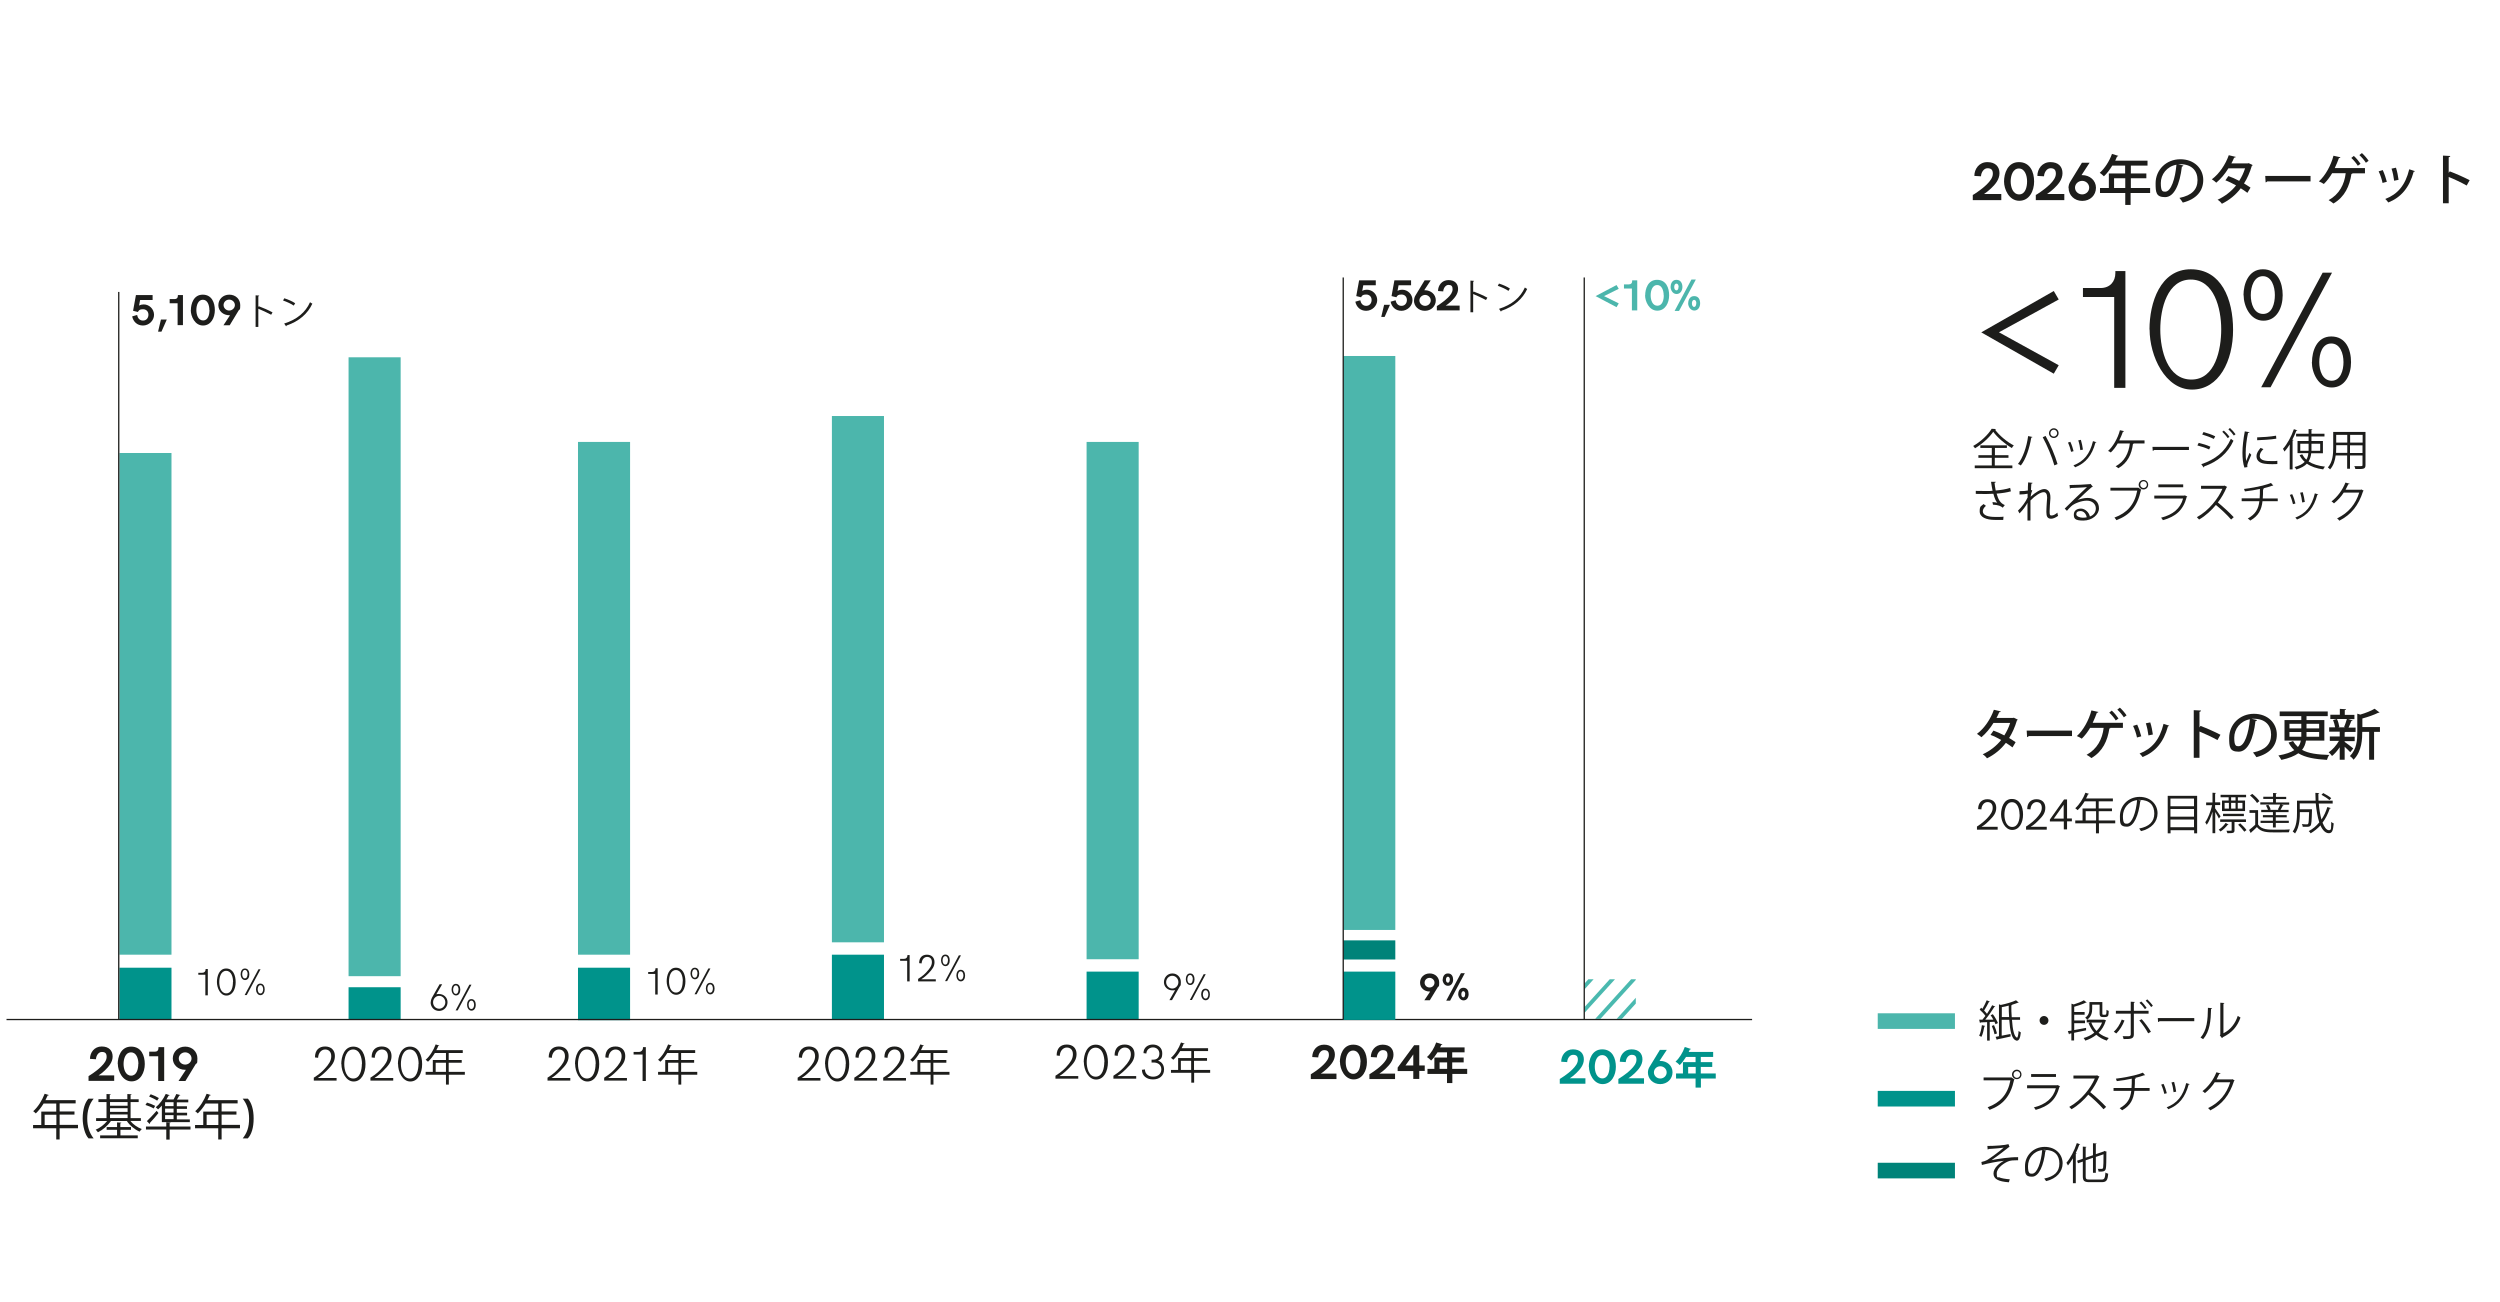 <?xml version="1.0" encoding="UTF-8"?>
<svg id="Livello_1" xmlns="http://www.w3.org/2000/svg" xmlns:xlink="http://www.w3.org/1999/xlink" version="1.1" viewBox="0 0 1920 1000">
  <!-- Generator: Adobe Illustrator 29.5.1, SVG Export Plug-In . SVG Version: 2.1.0 Build 141)  -->
  <defs>
    <style>
      .st0, .st1, .st2, .st3, .st4, .st5, .st6, .st7, .st8 {
        fill: none;
      }

      .st1 {
        stroke: #1d1d1b;
      }

      .st2, .st3 {
        stroke: #00938b;
      }

      .st2, .st3, .st5, .st6, .st7, .st8 {
        stroke-miterlimit: 10;
      }

      .st2, .st4, .st6 {
        stroke-width: 12px;
      }

      .st3, .st5, .st7 {
        stroke-width: 40px;
      }

      .st9 {
        fill: #00938b;
      }

      .st10 {
        fill: #1d1d1b;
      }

      .st4, .st5 {
        stroke: #4cb6ac;
      }

      .st11 {
        fill: #4cb6ac;
      }

      .st6, .st7 {
        stroke: #008379;
      }

      .st8 {
        stroke: #4ab9af;
        stroke-width: 3px;
      }

      .st12 {
        clip-path: url(#clippath);
      }
    </style>
    <clipPath id="clippath">
      <rect class="st0" x="1216.8" y="752.1" width="39.5" height="30.4"/>
    </clipPath>
  </defs>
  <g class="st12">
    <path class="st8" d="M378.1,1755.1L1403.3,624.5M378.1,1737L1403.3,606.4M378.1,1718.9L1403.3,588.2M378.1,1700.7L1403.3,570.1M378.1,1682.6L1403.3,552M378.1,1664.5L1403.3,533.9M378.1,1646.4L1403.3,515.7M378.1,1628.2L1403.3,497.6M378.1,1610.1L1403.3,479.5M378.1,1592L1403.3,461.4M378.1,1573.8L1403.3,443.2M378.1,1555.7L1403.3,425.1M378.1,1537.6L1403.3,407M378.1,1519.5L1403.3,388.9M378.1,1501.3L1403.3,370.7M378.1,1483.2L1403.3,352.6M378.1,1465.1L1403.3,334.5M378.1,1447L1403.3,316.4M378.1,1428.8L1403.3,298.2M378.1,1410.7L1403.3,280.1M378.1,1392.6L1403.3,262M378.1,1374.5L1403.3,243.9M378.1,1356.3L1403.3,225.7M378.1,1338.2L1403.3,207.6M378.1,1320.1L1403.3,189.5M378.1,1302L1403.3,171.4M378.1,1283.8L1403.3,153.2M378.1,1265.7L1403.3,135.1M378.1,1247.6L1403.3,117"/>
  </g>
  <g>
    <path class="st10" d="M420.3,827.8c5.1-3.2,7-5.3,8.5-6.9,3.1-3.3,5.1-6.2,5.1-9.7s-2-5.2-4.7-5.2-5.2,2.4-5.4,6.4l-2.4-.3c0-5.6,3.1-8.4,7.8-8.4s7.5,2.9,7.5,7.3-2.1,7.1-6.2,11.2c-3.7,3.7-5.4,4.7-6.9,5.7h14.4v2h-17.5v-2.3Z"/>
    <path class="st10" d="M441.6,817.2c0-5.9,2.4-13.4,9.2-13.4s9.4,6.6,9.4,13.5-3.1,13.3-9.1,13.3-9.4-7.5-9.4-13.4ZM457.5,817.1c0-4.7-1.6-11.1-6.8-11.1s-6.8,6.4-6.8,11.1,1.6,11.2,6.9,11.2,6.6-6.7,6.6-11.2Z"/>
    <path class="st10" d="M463.8,827.8c5.1-3.2,7-5.3,8.5-6.9,3.1-3.3,5.1-6.2,5.1-9.7s-2-5.2-4.7-5.2-5.2,2.4-5.4,6.4l-2.4-.3c0-5.6,3.1-8.4,7.8-8.4s7.5,2.9,7.5,7.3-2.1,7.1-6.2,11.2c-3.7,3.7-5.4,4.7-6.9,5.7h14.4v2h-17.5v-2.3Z"/>
    <path class="st10" d="M493.6,809.9h-7v-2h3.9c2.1,0,3.3-1.5,3.3-3.3v-.4h2.2v26h-2.5v-20.2Z"/>
    <path class="st10" d="M535.5,823.2v2.2h-12.3v7.6h-2.2v-7.6h-15.6v-2.2h5.5v-9.1h10.1v-5.4h-8.5c-1.6,2.6-3.4,5-5.3,6.7-.4-.4-1.3-1.1-1.8-1.5,3.1-2.6,6-7.2,7.7-11.8l2.8.9c-.1.3-.4.4-.8.3-.4,1.1-.9,2.1-1.5,3.2h20.3v2.2h-10.8v5.4h10v2.1h-10v7h12.3ZM513.1,823.2h7.9v-7h-7.9v7Z"/>
  </g>
  <g>
    <path class="st10" d="M240.8,827.8c5.1-3.2,7-5.3,8.5-6.9,3.1-3.3,5.1-6.2,5.1-9.7s-2-5.2-4.7-5.2-5.2,2.4-5.4,6.4l-2.4-.3c0-5.6,3.1-8.4,7.8-8.4s7.5,2.9,7.5,7.3-2.1,7.1-6.2,11.2c-3.7,3.7-5.4,4.7-6.9,5.7h14.4v2h-17.5v-2.3Z"/>
    <path class="st10" d="M262.1,817.2c0-5.9,2.4-13.4,9.2-13.4s9.4,6.6,9.4,13.5-3.1,13.3-9.1,13.3-9.4-7.5-9.4-13.4ZM278,817.1c0-4.7-1.6-11.1-6.8-11.1s-6.8,6.4-6.8,11.1,1.6,11.2,6.9,11.2,6.6-6.7,6.6-11.2Z"/>
    <path class="st10" d="M284.3,827.8c5.1-3.2,7-5.3,8.5-6.9,3.1-3.3,5.1-6.2,5.1-9.7s-2-5.2-4.7-5.2-5.2,2.4-5.4,6.4l-2.4-.3c0-5.6,3.1-8.4,7.8-8.4s7.5,2.9,7.5,7.3-2.1,7.1-6.2,11.2c-3.7,3.7-5.4,4.7-6.9,5.7h14.4v2h-17.5v-2.3Z"/>
    <path class="st10" d="M305.6,817.2c0-5.9,2.4-13.4,9.2-13.4s9.4,6.6,9.4,13.5-3.1,13.3-9.1,13.3-9.4-7.5-9.4-13.4ZM321.5,817.1c0-4.7-1.6-11.1-6.8-11.1s-6.8,6.4-6.8,11.1,1.6,11.2,6.9,11.2,6.6-6.7,6.6-11.2Z"/>
    <path class="st10" d="M357,823.2v2.2h-12.3v7.6h-2.2v-7.6h-15.6v-2.2h5.5v-9.1h10.1v-5.4h-8.5c-1.6,2.6-3.4,5-5.3,6.7-.4-.4-1.3-1.1-1.8-1.5,3.1-2.6,6-7.2,7.7-11.8l2.8.9c-.1.3-.4.4-.8.3-.4,1.1-.9,2.1-1.5,3.2h20.3v2.2h-10.8v5.4h10v2.1h-10v7h12.3ZM334.6,823.2h7.9v-7h-7.9v7Z"/>
  </g>
  <g>
    <path class="st10" d="M68.1,826.4c.1-.1,5.6-3.3,9.6-7.3,2.3-2.3,4.2-4.7,4.2-7.4s-1.1-3.8-3.7-3.8-4.4,2.9-4.5,5.6l-4.6-.3c0-4.8,3.3-9.5,9-9.5s8.4,3.3,8.4,7.7-3,7.8-6,10.7c-1.8,1.7-3.5,3-4.8,3.8h12v4.2h-19.7v-3.7Z"/>
    <path class="st10" d="M90.4,817.2c0-5.5,2.4-13.4,10.3-13.4s10.5,7,10.5,13.4-3.3,13.3-10.2,13.3-10.5-7.9-10.5-13.4ZM106.3,817.1c0-4.2-1.6-8.9-5.7-8.9s-5.7,4.7-5.7,8.9,1.6,9,5.8,9,5.5-4.9,5.5-9Z"/>
    <path class="st10" d="M121.5,811.2h-6.9v-3.5h4.3c1.8,0,2.8-1,2.8-2.8v-.7h4.4v26h-4.6v-18.9Z"/>
    <path class="st10" d="M142.7,821.6h-.6c-5.2,0-9.4-3.7-9.4-8.7s4-9.1,9.5-9.1,9.4,4,9.4,9-.5,3.3-1.4,4.6l-7.8,12.8h-5.3l5.6-8.5ZM147.1,812.9c0-2.6-2.2-4.7-4.9-4.7s-4.9,2.1-4.9,4.7,2.2,4.7,4.9,4.7,4.9-2.1,4.9-4.7Z"/>
  </g>
  <g>
    <path class="st10" d="M59.9,864v2.5h-14.1v8.6h-2.6v-8.6h-17.8v-2.5h6.3v-10.3h11.5v-6.2h-9.7c-1.8,3-3.9,5.6-6,7.6-.5-.5-1.4-1.3-2-1.7,3.5-3,6.8-8.2,8.8-13.4l3.2,1c-.2.3-.5.4-.9.3-.5,1.2-1.1,2.4-1.7,3.6h23.2v2.5h-12.3v6.2h11.4v2.4h-11.4v7.9h14.1ZM34.3,864h9v-7.9h-9v7.9Z"/>
    <path class="st10" d="M63.5,859c0-7.1,1.8-12.3,4.4-15.2h4c-3.4,4.2-4.9,9.2-4.9,15.3s1.6,10.9,4.9,15.2h-3.9c-2.8-2.9-4.5-9.7-4.5-15.3Z"/>
    <path class="st10" d="M108.5,860.9h-8.4c2.2,2.7,5.5,5,8.8,6.2-.5.5-1.3,1.4-1.7,2-3.7-1.6-7.5-4.7-9.8-8.2h-12.2c-2.4,3.6-6.3,6.9-10,8.7-.4-.6-1.1-1.5-1.7-2,3.2-1.3,6.6-3.9,8.8-6.7h-8.5v-2.2h8v-12.3h-6.2v-2.2h6.2v-4l3.3.2c0,.3-.3.5-.8.5v3.3h13.5v-4l3.3.2c0,.3-.3.5-.8.5v3.3h6.2v2.2h-6.2v12.3h7.9v2.2ZM92.5,867.7v4.3h13.3v2.2h-28.9v-2.2h13v-4.3h-8v-2.1h8v-3.6l3.3.2c0,.3-.3.5-.8.5v2.9h8.2v2.1h-8.2ZM98,846.4h-13.5v2.8h13.5v-2.8ZM84.5,851.1v2.8h13.5v-2.8h-13.5ZM84.5,855.9v2.8h13.5v-2.8h-13.5Z"/>
    <path class="st10" d="M112.9,846.8c2.1.6,4.9,1.7,6.3,2.5l-1.2,2c-1.4-.9-4.2-2.1-6.3-2.7l1.2-1.8ZM146.3,865.2v2.3h-16v7.7h-2.6v-7.7h-15.6v-2.3h15.6v-3.3l3.3.2c0,.3-.2.5-.7.5v2.6h16ZM112.8,861c2-1.9,5-5,7.5-7.9l1.4,1.7c-2.1,2.7-4.7,5.6-6.5,7.5,0,.1,0,.3,0,.3,0,.3-.1.5-.3.6l-2.1-2.2ZM115.8,840.4c2.1.7,4.8,2,6.2,2.9l-1.3,2c-1.4-1-4.1-2.3-6.2-3.2l1.3-1.8ZM124.3,861.6v-12.5c-.9,1.1-1.9,2-2.9,2.9-.4-.5-1.3-1.2-1.8-1.6,2.9-2.3,5.9-6.3,7.7-10.3l3,1c-.2.3-.5.4-.8.3-.5,1-1.1,2-1.7,3h5.5c.8-1.4,1.6-3,2.1-4.2l3.1.8c0,.2-.3.4-.8.4-.5.9-1.2,2-1.8,3.1h8.7v2.1h-8.8v3h7.8v2h-7.8v3h7.9v2h-7.9v3.1h10v2.1h-21.4ZM133.3,849.5v-3h-6.5v3h6.5ZM133.3,854.4v-3h-6.5v3h6.5ZM133.3,859.5v-3.1h-6.5v3.1h6.5Z"/>
    <path class="st10" d="M184.3,864v2.5h-14.1v8.6h-2.6v-8.6h-17.8v-2.5h6.3v-10.3h11.5v-6.2h-9.7c-1.8,3-3.9,5.6-6,7.6-.5-.5-1.4-1.3-2-1.7,3.5-3,6.8-8.2,8.8-13.4l3.2,1c-.2.3-.5.4-.9.3-.5,1.2-1.1,2.4-1.7,3.6h23.2v2.5h-12.3v6.2h11.4v2.4h-11.4v7.9h14.1ZM158.7,864h9v-7.9h-9v7.9Z"/>
    <path class="st10" d="M191.3,859.1c0-6.1-1.5-11.1-4.9-15.3h4c2.6,2.9,4.4,8,4.4,15.2s-1.7,12.3-4.5,15.3h-3.9c3.3-4.3,4.9-8.4,4.9-15.2Z"/>
  </g>
  <g>
    <path class="st10" d="M612.4,827.8c5.1-3.2,7-5.3,8.5-6.9,3.1-3.3,5.1-6.2,5.1-9.7s-2-5.2-4.7-5.2-5.2,2.4-5.4,6.4l-2.4-.3c0-5.6,3.1-8.4,7.8-8.4s7.5,2.9,7.5,7.3-2.1,7.1-6.2,11.2c-3.7,3.7-5.4,4.7-6.9,5.7h14.4v2h-17.5v-2.3Z"/>
    <path class="st10" d="M633.6,817.2c0-5.9,2.4-13.4,9.2-13.4s9.4,6.6,9.4,13.5-3.1,13.3-9.1,13.3-9.4-7.5-9.4-13.4ZM649.6,817.1c0-4.7-1.6-11.1-6.8-11.1s-6.8,6.4-6.8,11.1,1.6,11.2,6.9,11.2,6.6-6.7,6.6-11.2Z"/>
    <path class="st10" d="M655.9,827.8c5.1-3.2,7-5.3,8.5-6.9,3.1-3.3,5.1-6.2,5.1-9.7s-2-5.2-4.7-5.2-5.2,2.4-5.4,6.4l-2.4-.3c0-5.6,3.1-8.4,7.8-8.4s7.5,2.9,7.5,7.3-2.1,7.1-6.2,11.2c-3.7,3.7-5.4,4.7-6.9,5.7h14.4v2h-17.5v-2.3Z"/>
    <path class="st10" d="M678.1,827.8c5.1-3.2,7-5.3,8.5-6.9,3.1-3.3,5.1-6.2,5.1-9.7s-2-5.2-4.7-5.2-5.2,2.4-5.4,6.4l-2.4-.3c0-5.6,3.1-8.4,7.8-8.4s7.5,2.9,7.5,7.3-2.1,7.1-6.2,11.2c-3.7,3.7-5.4,4.7-6.9,5.7h14.4v2h-17.5v-2.3Z"/>
    <path class="st10" d="M729.2,823.2v2.2h-12.3v7.6h-2.2v-7.6h-15.6v-2.2h5.5v-9.1h10.1v-5.4h-8.5c-1.6,2.6-3.4,5-5.3,6.7-.4-.4-1.3-1.1-1.8-1.5,3.1-2.6,6-7.2,7.7-11.8l2.8.9c-.1.3-.4.4-.8.3-.4,1.1-.9,2.1-1.5,3.2h20.3v2.2h-10.8v5.4h10v2.1h-10v7h12.3ZM706.8,823.2h7.9v-7h-7.9v7Z"/>
  </g>
  <g>
    <path class="st10" d="M810.4,826.3c5.1-3.2,7-5.3,8.5-6.9,3.1-3.3,5.1-6.2,5.1-9.7s-2-5.2-4.7-5.2-5.2,2.4-5.4,6.4l-2.4-.3c0-5.6,3.1-8.4,7.8-8.4s7.5,2.9,7.5,7.3-2.1,7.1-6.2,11.2c-3.7,3.7-5.4,4.7-6.9,5.7h14.4v2h-17.5v-2.3Z"/>
    <path class="st10" d="M832.3,815.7c0-5.9,2.4-13.4,9.2-13.4s9.4,6.6,9.4,13.5-3.1,13.3-9.1,13.3-9.4-7.5-9.4-13.4ZM848.2,815.7c0-4.7-1.6-11.1-6.8-11.1s-6.8,6.4-6.8,11.1,1.6,11.2,6.9,11.2,6.6-6.7,6.6-11.2Z"/>
    <path class="st10" d="M854.9,826.3c5.1-3.2,7-5.3,8.5-6.9,3.1-3.3,5.1-6.2,5.1-9.7s-2-5.2-4.7-5.2-5.2,2.4-5.4,6.4l-2.4-.3c0-5.6,3.1-8.4,7.8-8.4s7.5,2.9,7.5,7.3-2.1,7.1-6.2,11.2c-3.7,3.7-5.4,4.7-6.9,5.7h14.4v2h-17.5v-2.3Z"/>
    <path class="st10" d="M877.1,821.6l2.2-.3c0,3.6,3,5.6,6.3,5.6s6.3-1.9,6.3-5.6-2.8-5.3-6-5.3h-1.5v-2.2h1.5c2.6,0,4.5-1.6,4.5-4.6s-2.3-4.8-4.9-4.8-5,1.8-5.1,4.7l-2.2-.3c0-4.2,3.2-6.6,7.2-6.6s7.2,2.5,7.2,6.6-1.1,4.6-3.2,5.8c3.1,1,4.6,3.6,4.6,6.7,0,5.1-3.8,7.7-8.5,7.7s-8.5-2.5-8.5-7.5Z"/>
    <path class="st10" d="M929.4,821.7v2.2h-12.3v7.6h-2.2v-7.6h-15.6v-2.2h5.5v-9.1h10.1v-5.4h-8.5c-1.6,2.6-3.4,5-5.3,6.7-.4-.4-1.3-1.1-1.8-1.5,3.1-2.6,6-7.2,7.7-11.8l2.8.9c-.1.3-.4.4-.8.3-.4,1.1-.9,2.1-1.5,3.2h20.3v2.2h-10.8v5.4h10v2.1h-10v7h12.3ZM906.9,821.7h7.9v-7h-7.9v7Z"/>
  </g>
  <g>
    <path class="st11" d="M1225.4,227.4l16.1-8.5,1.7,2.9-11.3,5.6,11.3,5.6-1.7,2.9-16.1-8.5Z"/>
    <path class="st11" d="M1253.3,221.6h-6.1v-3.2h3.8c1.6,0,2.5-.9,2.5-2.5v-.6h3.9v23.1h-4.1v-16.8Z"/>
    <path class="st11" d="M1263.5,226.8c0-4.9,2.1-11.9,9.1-11.9s9.3,6.2,9.3,11.9-2.9,11.8-9.1,11.8-9.4-7-9.4-11.9ZM1277.7,226.8c0-3.7-1.4-7.9-5-7.9s-5,4.2-5,7.9,1.4,8,5.2,8,4.9-4.4,4.9-8Z"/>
    <path class="st11" d="M1283,220.4c0-2.1,1-5.5,4.5-5.5s4.6,3,4.6,5.5-1.4,5.4-4.5,5.4-4.6-3.3-4.6-5.5ZM1289.2,220.4c0-1.4-.6-2.6-1.7-2.6s-1.7,1.2-1.7,2.6.6,2.6,1.7,2.6,1.6-1.2,1.6-2.6ZM1299,214.7h3.4l-12.9,24.1h-3.4l12.9-24.1ZM1296.5,233c0-2.1,1-5.6,4.6-5.6s4.6,3,4.6,5.6-1.4,5.5-4.5,5.5-4.7-3.4-4.7-5.5ZM1302.8,233c0-1.5-.6-2.7-1.7-2.7s-1.7,1.2-1.7,2.7.6,2.7,1.7,2.7,1.6-1.3,1.6-2.7Z"/>
  </g>
  <line class="st3" x1="854.5" y1="746.2" x2="854.5" y2="783.3"/>
  <line class="st5" x1="854.5" y1="339.4" x2="854.5" y2="736.7"/>
  <line class="st3" x1="658.9" y1="733.2" x2="658.9" y2="783.3"/>
  <line class="st5" x1="658.9" y1="319.5" x2="658.9" y2="723.7"/>
  <line class="st3" x1="463.9" y1="743.2" x2="463.9" y2="783.5"/>
  <line class="st5" x1="463.9" y1="339.4" x2="463.9" y2="733.2"/>
  <line class="st3" x1="287.7" y1="758.2" x2="287.7" y2="783.3"/>
  <line class="st5" x1="287.7" y1="274.4" x2="287.7" y2="749.7"/>
  <g>
    <path class="st10" d="M101.5,243l3.8-1.1c.4,2.1,1.7,4.3,4.5,4.3s4.2-2.2,4.2-4.5-1.5-4.2-4.2-4.2-3.1.8-3.9,2.1l-3.7-.9,2.2-12.1h12.8v3.8h-9.6l-.8,4.3c1.3-.7,2.4-.9,3.6-.9,4.3,0,7.9,3.6,7.9,8s-3.9,8.2-8.5,8.2-7.5-3.1-8.3-7Z"/>
    <path class="st10" d="M123.5,245.4h4.6l-4.1,9.3h-2.6l2.2-9.3Z"/>
    <path class="st10" d="M136.4,232.9h-6.1v-3.2h3.8c1.6,0,2.5-.9,2.5-2.5v-.6h3.9v23.1h-4.1v-16.8Z"/>
    <path class="st10" d="M146.6,238.2c0-4.9,2.1-11.9,9.1-11.9s9.3,6.2,9.3,11.9-2.9,11.8-9.1,11.8-9.4-7-9.4-11.9ZM160.8,238.1c0-3.7-1.4-7.9-5-7.9s-5,4.2-5,7.9,1.4,8,5.2,8,4.9-4.4,4.9-8Z"/>
    <path class="st10" d="M176.6,242.1h-.5c-4.6,0-8.4-3.2-8.4-7.7s3.5-8.1,8.4-8.1,8.4,3.5,8.4,8-.4,2.9-1.2,4.1l-6.9,11.4h-4.8l5-7.6ZM180.4,234.3c0-2.3-2-4.2-4.4-4.2s-4.3,1.9-4.3,4.2,2,4.2,4.3,4.2,4.4-1.9,4.4-4.2Z"/>
  </g>
  <g>
    <path class="st10" d="M208.2,241.7c-2.9-1.5-6.8-3.4-9.8-4.6v14h-2.1v-24.3l2.8.2c0,.3-.3.5-.7.6v8.2l.4-.6c3.3,1.2,7.6,3.1,10.5,4.7l-1.1,1.9Z"/>
    <path class="st10" d="M218.4,229.1c2.9.9,6.3,2.4,8.3,3.8l-1.1,1.8c-2-1.4-5.3-2.9-8.2-3.9l.9-1.7ZM218.2,248.5c9.9-3.1,16.5-8.7,19.9-16.4.6.5,1.2.8,1.8,1.1-3.5,7.7-10.3,13.6-19.8,16.8,0,.3-.2.5-.4.6l-1.5-2.2Z"/>
  </g>
  <g>
    <path class="st10" d="M1141.2,230.4c-2.9-1.5-6.8-3.4-9.8-4.6v14h-2.1v-24.3l2.8.2c0,.3-.3.5-.7.6v8.2l.4-.6c3.3,1.2,7.6,3.1,10.5,4.7l-1.1,1.9Z"/>
    <path class="st10" d="M1151.3,217.8c2.9.9,6.3,2.4,8.3,3.8l-1.1,1.8c-2-1.4-5.3-2.9-8.2-3.9l.9-1.7ZM1151.2,237.2c9.9-3.1,16.5-8.7,19.9-16.4.6.5,1.2.8,1.8,1.1-3.5,7.7-10.3,13.6-19.8,16.8,0,.3-.2.5-.4.6l-1.5-2.2Z"/>
  </g>
  <line class="st3" x1="111.7" y1="743.2" x2="111.7" y2="783.3"/>
  <line class="st5" x1="111.7" y1="347.9" x2="111.7" y2="733.2"/>
  <g>
    <path class="st10" d="M696.7,737.9h-5.4v-1.5h3c1.7,0,2.6-1.1,2.6-2.6v-.3h1.7v20.2h-1.9v-15.7Z"/>
    <path class="st10" d="M705.1,751.8c4-2.5,5.4-4.1,6.6-5.4,2.4-2.6,4-4.8,4-7.5s-1.6-4-3.7-4-4,1.8-4.2,5l-1.9-.2c0-4.3,2.4-6.5,6-6.5s5.8,2.3,5.8,5.7-1.7,5.6-4.8,8.8c-2.9,2.9-4.2,3.6-5.4,4.4h11.2v1.6h-13.6v-1.8Z"/>
    <path class="st10" d="M722.7,737.6c0-1.9.8-4.5,3.3-4.5s3.4,2.3,3.4,4.5-1,4.4-3.3,4.4-3.4-2.6-3.4-4.4ZM728.1,737.6c0-1.5-.6-3.3-2.1-3.3s-2.1,1.8-2.1,3.3.6,3.2,2.1,3.2,2-1.8,2-3.3ZM736.4,733.7h1.6l-10.6,19.8h-1.6l10.6-19.8ZM734.5,749.2c0-1.9.8-4.4,3.3-4.4s3.4,2.3,3.4,4.5-1.1,4.4-3.3,4.4-3.4-2.5-3.4-4.4ZM739.9,749.2c0-1.5-.6-3.2-2.1-3.2s-2.1,1.8-2.1,3.2.6,3.2,2.1,3.2,2.1-1.8,2.1-3.2Z"/>
  </g>
  <g>
    <path class="st10" d="M503.2,748h-5.4v-1.5h3c1.7,0,2.6-1.1,2.6-2.6v-.3h1.7v20.2h-1.9v-15.7Z"/>
    <path class="st10" d="M512,753.6c0-4.6,1.8-10.4,7.1-10.4s7.3,5.2,7.3,10.5-2.4,10.3-7.1,10.3-7.3-5.8-7.3-10.4ZM524.4,753.6c0-3.6-1.2-8.6-5.3-8.6s-5.3,5-5.3,8.6,1.2,8.7,5.4,8.7,5.1-5.2,5.1-8.7Z"/>
    <path class="st10" d="M530.3,747.7c0-1.9.8-4.5,3.3-4.5s3.4,2.3,3.4,4.5-1,4.4-3.3,4.4-3.4-2.6-3.4-4.4ZM535.7,747.7c0-1.5-.6-3.3-2.1-3.3s-2.1,1.8-2.1,3.3.6,3.2,2.1,3.2,2-1.8,2-3.3ZM544,743.8h1.6l-10.6,19.8h-1.6l10.6-19.8ZM542.1,759.2c0-1.9.8-4.4,3.3-4.4s3.4,2.3,3.4,4.5-1.1,4.4-3.3,4.4-3.4-2.5-3.4-4.4ZM547.5,759.2c0-1.5-.6-3.2-2.1-3.2s-2.1,1.8-2.1,3.2.6,3.2,2.1,3.2,2.1-1.8,2.1-3.2Z"/>
  </g>
  <g>
    <path class="st10" d="M330.8,769.8c0-1.3.4-2.5.9-3.5l5.9-10.4h2l-4.5,7.7c.7-.2,1.4-.2,2.1-.2,3.6,0,6.5,2.7,6.5,6.3s-2.7,6.7-6.5,6.7-6.5-3-6.5-6.6ZM342,769.8c0-2.7-2.1-5-4.7-5s-4.7,2.2-4.7,5,2.1,4.9,4.7,4.9,4.7-2.3,4.7-4.9Z"/>
    <path class="st10" d="M346.8,760.1c0-1.9.8-4.5,3.3-4.5s3.4,2.3,3.4,4.5-1,4.4-3.3,4.4-3.4-2.6-3.4-4.4ZM352.2,760.1c0-1.5-.6-3.3-2.1-3.3s-2.1,1.8-2.1,3.3.6,3.2,2.1,3.2,2-1.8,2-3.3ZM360.5,756.2h1.6l-10.6,19.8h-1.6l10.6-19.8ZM358.7,771.7c0-1.9.8-4.4,3.3-4.4s3.4,2.3,3.4,4.5-1.1,4.4-3.3,4.4-3.4-2.5-3.4-4.4ZM364.1,771.7c0-1.5-.6-3.2-2.1-3.2s-2.1,1.8-2.1,3.2.6,3.2,2.1,3.2,2.1-1.8,2.1-3.2Z"/>
  </g>
  <g>
    <path class="st10" d="M1532.5,786.5c-.2-.5-.4-1.2-.8-1.8l-3.6.2v14.3h-2v-14.2c-1.9,0-3.6.2-5,.2,0,.3-.2.4-.5.4l-.6-2.5h2.5c.7-.9,1.5-1.9,2.3-2.9-1-1.5-2.8-3.4-4.4-4.8l1.1-1.5c.3.3.7.6,1,.9,1.2-2,2.5-4.7,3.3-6.6l2.4,1c-.1.2-.3.3-.7.3-.9,1.9-2.5,4.7-3.7,6.6.9.9,1.6,1.7,2.2,2.5,1.5-2.2,2.9-4.6,4-6.6l2.4,1.1c-.1.2-.4.3-.8.3-1.7,2.8-4.5,6.8-6.9,9.7h6.2c-.6-1.2-1.4-2.4-2.1-3.4l1.7-.8c1.6,2.1,3.2,5,3.9,6.8l-1.8.9ZM1524.6,788c0,.2-.3.3-.6.3-.5,2.8-1.2,6.1-2.3,8-.4-.3-1.2-.6-1.7-.9,1-1.9,1.7-5.1,2.1-8.1l2.4.6ZM1531.8,794.3c-.3-1.7-1.2-4.4-2.1-6.4l1.7-.6c1,2,1.9,4.6,2.3,6.4l-1.9.6ZM1551.5,783.2h-6.3c.5,7.5,1.7,13.2,3.9,13.7h0c.5,0,1-2.2,1.2-5.2.4.4,1.2,1,1.7,1.2-.4,4.4-1.5,6.3-2.9,6.3s-.6,0-.9-.2c-3.2-1-4.5-7.2-5.1-15.8h-5.8v12.2c2.1-.4,4.4-.9,6.7-1.3l.2,1.9c-3.7.9-7.7,1.7-10.2,2.2,0,.2-.2.4-.4.5l-1-2.4,2.6-.5v-24.5l1.4.5c4.3-.9,9.1-2.3,11.7-3.6l2.1,1.8c-.1.1-.2.1-.7.1-1.2.5-2.7,1-4.3,1.5,0,.2-.3.4-.7.5,0,3.1,0,6.2.3,9.1h6.4v2.1ZM1537.3,781.1h5.7c-.2-2.7-.3-5.7-.3-8.8-1.7.5-3.6.9-5.3,1.2v7.5Z"/>
    <path class="st10" d="M1573.2,783.7c0,1.9-1.5,3.4-3.4,3.4s-3.4-1.5-3.4-3.4,1.5-3.4,3.4-3.4,3.4,1.6,3.4,3.4Z"/>
    <path class="st10" d="M1592.9,791.1c2.8-.5,6.1-1.1,9.2-1.7v1.9c-3.1.7-6.4,1.3-9.2,1.9v5.9h-2.1v-5.5l-1.4.3c0,.2-.2.4-.4.5l-.9-2.5,2.8-.4v-20.7l1.7.6c2.9-.9,6.1-2.1,7.8-3.2l2.2,1.7c-.2.1-.4.2-.7.1-2.1,1.1-5.7,2.3-8.9,3.2v4h8v2.1h-8v4.4h8.3v2.1h-8.3v5.4ZM1616,783.1l1.5.6c0,.2-.2.3-.3.3-1.1,3.7-3,6.8-5.5,9.2,2.2,1.8,4.8,3.1,7.8,4-.5.5-1.1,1.4-1.5,2-3.1-1-5.8-2.5-8-4.5-2.5,2-5.4,3.5-8.5,4.5-.3-.6-.8-1.5-1.3-2,2.9-.8,5.8-2.2,8.2-4.1-1.9-2.1-3.3-4.6-4.4-7.4l1.6-.5h-3v-2.1h13.3ZM1606.8,771.6v3.1c0,2.8-.6,6.2-3.9,8.4-.3-.5-1.1-1.3-1.5-1.5,2.9-2,3.3-4.6,3.3-6.9v-5.1h9.9v8.4c0,1.1,0,1.3.8,1.3h1.1c1.2,0,1.2-.1,1.3-3.8.4.4,1.2.7,1.7.9,0,1.3-.2,2.8-.3,3.3-.3.9-1,1.4-2.5,1.4h-1.7c-2.5,0-2.5-1.5-2.5-3.3v-6.2h-5.7ZM1606.1,785.3c.9,2.4,2.3,4.6,4,6.5,1.8-1.8,3.3-3.9,4.3-6.5h-8.3Z"/>
    <path class="st10" d="M1631.6,783.8c-1.5,3.9-3.7,7.4-6.3,9.9l-1.9-1.3c2.5-2.3,4.7-5.6,6.1-9.4l2.2.8ZM1638.8,778.6v15.8c0,3.6-2.6,3.6-7.9,3.6-.1-.6-.4-1.6-.7-2.2,1,0,2,0,2.9,0h1.9c.9,0,1.4-.6,1.4-1.4v-15.9h-11.4v-2.2h11.4v-7l3.2.2c0,.3-.3.6-.8.6v6.2h11.3v2.2h-11.3ZM1644.8,782.7c2.4,2.7,5.3,6.6,7.1,9.7l-2.1,1.2c-1.6-3.1-4.6-7.4-6.8-9.9l1.9-1ZM1644.4,769.1c1.5,1.3,3.2,3.4,4.2,4.9l-1.3,1c-1-1.5-2.7-3.6-4.2-4.8l1.3-1ZM1649.2,767.6c1.5,1.4,3.3,3.4,4.2,4.8l-1.3,1c-1-1.5-2.8-3.6-4.2-4.9l1.2-1Z"/>
    <path class="st10" d="M1657.3,781.9h27.9v2.4h-26.7c-.2.3-.6.6-1.1.6l-.2-3Z"/>
    <path class="st10" d="M1698.9,774.3c0,.3-.3.5-.8.6-.2,9-.9,17.2-6.1,23.2-.5-.4-1.3-.9-2-1.3,5-5.4,5.6-13.8,5.7-22.8l3.2.3ZM1707.5,793.6c5.6-2.7,9.2-7.6,11.1-13.4.5.4,1.5,1,2.1,1.3-2.4,6.8-6.5,11.7-13.6,15.1-.1.3-.3.5-.6.7l-1.7-2.2.4-.5v-24.5l3.1.2c0,.3-.3.6-.7.6v22.8Z"/>
  </g>
  <g>
    <path class="st10" d="M1523.4,827.5h21.5c0,0,2.3,1.6,2.3,1.6-.1.1-.2.2-.4.3-2.7,12.6-8.5,19.1-18.8,23-.4-.6-1-1.5-1.5-2,9.7-3.6,15.4-9.8,17.5-20.7h-20.6v-2.3ZM1548.9,821.5c2,0,3.6,1.6,3.6,3.7s-1.6,3.6-3.6,3.6-3.7-1.6-3.7-3.6,1.7-3.7,3.7-3.7ZM1551.5,825.2c0-1.4-1.1-2.6-2.5-2.6s-2.6,1.1-2.6,2.6,1.2,2.6,2.6,2.6,2.5-1.2,2.5-2.6Z"/>
    <path class="st10" d="M1582.1,834.3c0,.1-.2.3-.4.3-2.7,10.1-8.3,15-18.3,17.8-.3-.6-.9-1.4-1.4-1.9,9.1-2.3,14.8-7,16.9-14.7h-22.1v-2.3h23.1l.3-.2,2,1ZM1579,827.1h-19.1v-2.2h19.1v2.2Z"/>
    <path class="st10" d="M1612.4,826.9c0,.2-.2.3-.4.4-1.8,4.2-3.9,7.9-6.7,11.5,3.6,2.9,9.1,7.9,12.2,11.3l-2,1.8c-2.9-3.4-8.3-8.5-11.7-11.2-2.9,3.6-8,8.5-12.9,11.2-.4-.5-1.2-1.3-1.7-1.8,9.3-5.1,16.6-14.6,19.6-21.8h-16.4v-2.3h17.7l.4-.2,1.9,1.1Z"/>
    <path class="st10" d="M1650.9,837.8h-11.7c-.7,6.4-2.9,11.2-9.4,14.9-.5-.5-1.3-1.2-1.9-1.6,6-3.3,8.2-7.4,8.9-13.3h-13.6v-2.2h13.8c.2-2.2.2-4.5.2-7.2-3.4.8-7.8,1.5-11.5,1.9-.2-.6-.4-1.3-.7-1.9,11.7-1.4,18.7-3.7,20.7-4.6l1.8,2c-.1,0-.3,0-.4,0s-.2,0-.4,0c-1.9.7-4.8,1.6-7.5,2.2h1.1c0,.4-.3.6-.7.7,0,2.5,0,4.8-.2,6.9h11.5v2.2Z"/>
    <path class="st10" d="M1661.6,832.4c1,2,2.1,5.3,2.5,7.2l-1.9.5c-.4-1.9-1.4-5-2.4-7.1l1.8-.6ZM1681.6,832.6c0,.3-.4.4-.7.3-2.6,9.8-7.5,15.8-15.6,19-.3-.4-.9-1.2-1.3-1.5,8-3.1,12.6-8.6,15-18.6l2.6.8ZM1669.7,830.8c.7,2.2,1.3,5.5,1.6,7.6l-2,.4c-.2-2.1-.8-5.2-1.6-7.5l2-.4Z"/>
    <path class="st10" d="M1716.2,829.8c-.1.2-.3.3-.5.5-3.5,10.8-9,17.8-18.2,22.5-.4-.6-1-1.3-1.7-1.8,8.8-4.2,14.2-10.9,17-19.8h-11.9c-1.9,3-4.5,5.9-7.5,8.3-.5-.5-1.2-1.1-1.9-1.5,4.5-3.5,8.4-8.6,10.7-14.5l3.2.9c-.1.3-.5.4-1,.4-.7,1.5-1.4,2.9-2.1,4.2h11.8l.4-.2,1.9,1.1Z"/>
  </g>
  <line class="st4" x1="1501.4" y1="784.2" x2="1442.1" y2="784.2"/>
  <line class="st2" x1="1501.4" y1="843.8" x2="1442.1" y2="843.8"/>
  <g>
    <path class="st10" d="M1526.1,880.1c6.2,0,14-.6,16.4-1.4l.8,2.1c-.4.1-.9.5-1.6,1.1-3.4,2.8-8.3,6.3-12.2,9.1,4.6-1,14.1-2.4,20.4-2.3v2.4c-.5,0-1,0-1.5,0-1.8,0-3.7.1-5.1.5-2.9.8-9.8,4.9-9.8,9.5s1.3,2.8,1.7,3c1.5.8,5.2,1.4,8.3,1.6l-.7,2.3c-8.1-.6-11.8-2.5-11.8-6.8s4.7-8,8-9.7c-5.7.6-11.4,1.8-16.9,3.2l-.4-2.3c1.9-.4,3.3-.9,4.4-1.5,2.5-1.5,9.9-6.9,12.7-9.5-2.1.3-6.3.7-8.2.8-1,0-2.3.1-3.2.2-.1.2-.5.4-.9.4l-.2-2.7Z"/>
    <path class="st10" d="M1571.6,883.7c-.1.3-.4.5-.8.5-1.2,10.4-4.7,19.5-10.2,19.5s-5.4-2.8-5.4-8.1c0-8,6.3-14.8,15.1-14.8s13.8,6.1,13.8,12.6-4.6,11.8-12.7,13.7c-.3-.5-.9-1.4-1.4-2,7.7-1.5,11.6-5.2,11.6-11.5s-3.5-10.5-11.4-10.5-.7,0-1,0l2.4.6ZM1568.4,883.3c-6.8.8-10.9,6.4-10.9,12.3s1.5,5.8,3.1,5.8c4,0,7-8.9,7.8-18.1Z"/>
    <path class="st10" d="M1592,889.6c-1.2,2-2.5,3.9-3.8,5.5-.3-.5-.8-1.6-1.2-2.1,3.1-3.5,6.1-9.3,8-15.1l2.6.9c0,.2-.3.4-.7.3-.8,2.2-1.7,4.5-2.8,6.6l.8.2c0,.2-.2.4-.7.4v22.4h-2.2v-19.2ZM1601.8,903.5c0,2,.5,2.4,3,2.4h9.2c2.3,0,2.6-1.1,3-5.4.5.4,1.4.8,2.1.9-.4,4.9-1.2,6.5-5,6.5h-9.3c-4,0-5.2-.9-5.2-4.5v-11.3l-3.7,1.3-.7-2,4.4-1.5v-9.3l2.8.2c0,.2-.2.4-.6.4v7.9l5.6-1.9v-9.2l2.8.2c0,.2-.2.4-.6.4v7.8l6.1-2.1c.2-.2.2-.2.5-.4l1.8.7c0,.1-.2.2-.3.3,0,6.1-.1,11.1-.4,12.4-.4,2.3-1.7,2.6-5.6,2.5,0-.6-.3-1.6-.6-2.1,1.1,0,2.5,0,2.9,0,.6,0,1-.1,1.2-1,.2-.8.3-4.7.3-10.2l-5.9,2v12.2h-2.2v-11.5l-5.6,1.9v12.1Z"/>
  </g>
  <line class="st6" x1="1501.4" y1="899" x2="1442.1" y2="899"/>
  <g>
    <path class="st10" d="M1515.2,149.7c.2-.1,6.2-3.7,10.7-8.1,2.6-2.6,4.6-5.3,4.6-8.2s-1.2-4.2-4.1-4.2-4.9,3.3-5,6.2l-5.1-.3c0-5.4,3.7-10.6,10-10.6s9.3,3.6,9.3,8.5-3.3,8.7-6.6,11.8c-2,1.9-3.9,3.3-5.3,4.2h13.3v4.7h-21.9v-4.1Z"/>
    <path class="st10" d="M1539.1,139.4c0-6.1,2.7-14.9,11.4-14.9s11.7,7.7,11.7,14.9-3.6,14.8-11.4,14.8-11.7-8.7-11.7-14.8ZM1556.8,139.3c0-4.6-1.8-9.9-6.3-9.9s-6.3,5.3-6.3,9.9,1.8,10,6.5,10,6.1-5.5,6.1-10Z"/>
    <path class="st10" d="M1563.6,149.7c.2-.1,6.2-3.7,10.7-8.1,2.6-2.6,4.6-5.3,4.6-8.2s-1.2-4.2-4.1-4.2-4.9,3.3-5,6.2l-5.1-.3c0-5.4,3.7-10.6,10-10.6s9.3,3.6,9.3,8.5-3.3,8.7-6.6,11.8c-2,1.9-3.9,3.3-5.3,4.2h13.3v4.7h-21.9v-4.1Z"/>
    <path class="st10" d="M1588.6,144.3c0-1.9.6-3.6,1.6-5.1l8.7-14.2h5.9l-6.2,9.5h.6c5.7,0,10.5,4,10.5,9.7s-4.4,10.1-10.5,10.1-10.5-4.4-10.5-9.9ZM1604.5,144.1c0-2.9-2.5-5.2-5.4-5.2s-5.5,2.3-5.5,5.2,2.5,5.2,5.5,5.2,5.4-2.3,5.4-5.2Z"/>
    <path class="st10" d="M1651.3,144.4v3.8h-15v9.2h-4.1v-9.2h-19.4v-3.8h6.8v-11.2h12.5v-6h-9.9c-1.9,3.2-4.1,6.1-6.4,8.2-.8-.8-2.2-2-3.2-2.7,3.8-3.3,7.4-8.9,9.4-14.5l4.9,1.5c-.1.3-.5.5-1,.5-.4,1.1-.9,2.2-1.4,3.2h24.8v3.8h-12.8v6h11.9v3.7h-11.9v7.5h15ZM1623.6,144.4h8.6v-7.5h-8.6v7.5Z"/>
    <path class="st10" d="M1676.8,127.2c-.1.4-.5.7-1.1.7-1.6,13.7-5.9,23.5-12.9,23.5s-7.3-3.7-7.3-10.6c0-10.4,8.2-18.5,19-18.5s17.6,7.3,17.6,15.9-5.4,14.8-15.7,17.4c-.6-1-1.6-2.4-2.6-3.6,9.6-1.9,13.9-6.5,13.9-13.7s-4.5-12.2-13.3-12.2-1.1,0-1.7,0l4.1,1ZM1671.5,126.5c-7.4,1.3-12,7.5-12,14.1s1.5,6.6,3.4,6.6c4.5,0,7.7-10.1,8.6-20.7Z"/>
    <path class="st10" d="M1730,126.8c0,.3-.3.5-.6.6-1.5,5-3.6,9.8-6,13.5,1.6,1,3.6,2.2,5,3.2l-2.4,4c-1.4-1.1-3.5-2.5-5.1-3.5-3.8,5-8.6,9-14.5,11.9-.6-1-2.2-2.5-3.3-3.1,5.7-2.6,10.5-6.4,14.2-11-2.7-1.5-5.4-2.9-8.2-3.9l2.3-3.3c2.7,1,5.5,2.2,8.3,3.7,1.9-3,3.4-6.1,4.5-9.6h-12.8c-2.5,4.1-5.9,8.2-9.3,11-.8-.8-2.4-2-3.4-2.6,5.7-4.2,10.5-11.4,13-18.5l5.4,1.3c-.2.4-.6.6-1.3.6-.5,1.3-1.4,3.1-2.1,4.4h12.5l.8-.2,3.1,1.5Z"/>
    <path class="st10" d="M1739.6,135.1h34.9v4.2h-33.2c-.3.4-.8.7-1.3.8l-.3-4.9Z"/>
    <path class="st10" d="M1816.3,129.1v4h-9.6c0,.3-.4.5-.8.5-1.4,9.3-5.1,17.6-13.8,22.7-.9-.8-2.5-1.9-3.7-2.6,8.2-4.5,12.1-12.1,13.1-20.7h-10.4c-1.9,3.2-4.1,6.1-6.4,8.3-.9-.7-2.6-1.5-3.8-2,4.8-4.2,9.3-12.2,11.2-19.7l5.4,1.2c-.1.3-.5.6-1.2.6-.8,2.2-2,5.2-3.2,7.7h23ZM1807.8,119.8c1.8,1.6,4,4.3,5.1,6l-2.1,1.5c-1.1-1.8-3.3-4.5-5-6l2-1.6ZM1814,117.6c1.8,1.6,4,4.2,5.1,5.9l-2.1,1.5c-1.1-1.8-3.3-4.4-5-5.9l1.9-1.5Z"/>
    <path class="st10" d="M1830,130.7c1.2,2.6,2.5,6.5,3.1,8.9l-3.3.9c-.5-2.6-1.7-6.3-3-8.9l3.2-1ZM1854.7,131.4c-.1.3-.5.5-1,.5-3.3,12.2-9.7,19.7-19.5,23.6-.5-.7-1.5-2-2.3-2.7,9.4-3.6,15.4-10.4,18.4-22.8l4.3,1.4ZM1840.1,128.8c.9,2.7,1.7,6.7,2,9.3l-3.4.7c-.3-2.7-1.1-6.6-2-9.3l3.4-.7Z"/>
    <path class="st10" d="M1894.4,142.5c-3.8-2.2-9.5-4.9-13.8-6.6v20.2h-4.4v-36.6l5.6.3c0,.5-.4.8-1.2,1v12l.8-1.2c4.8,1.8,11.1,4.6,15.3,6.8l-2.3,4.1Z"/>
  </g>
  <g>
    <path class="st10" d="M1549.6,552.7c0,.3-.3.5-.6.6-1.5,5-3.6,9.8-6,13.5,1.6,1,3.6,2.2,5,3.2l-2.4,4c-1.4-1.1-3.5-2.5-5.1-3.5-3.8,5-8.6,9-14.5,11.9-.6-1-2.2-2.5-3.3-3.1,5.7-2.6,10.5-6.4,14.2-11-2.7-1.5-5.4-2.9-8.2-3.9l2.3-3.3c2.7,1,5.5,2.2,8.3,3.7,1.9-3,3.4-6.1,4.5-9.6h-12.8c-2.5,4.1-5.9,8.2-9.3,11-.8-.8-2.4-2-3.4-2.6,5.7-4.2,10.5-11.4,13-18.5l5.4,1.3c-.2.4-.6.6-1.3.6-.5,1.3-1.4,3.1-2.1,4.4h12.5l.8-.2,3.1,1.5Z"/>
    <path class="st10" d="M1556.4,561.1h34.9v4.2h-33.2c-.3.4-.8.7-1.3.8l-.3-4.9Z"/>
    <path class="st10" d="M1630.4,555v4h-9.6c0,.3-.4.5-.8.5-1.4,9.3-5.1,17.6-13.8,22.7-.9-.8-2.5-1.9-3.7-2.5,8.2-4.5,12.1-12.1,13.1-20.7h-10.4c-1.9,3.2-4.1,6.1-6.4,8.3-.9-.7-2.6-1.5-3.8-2,4.8-4.2,9.3-12.2,11.2-19.7l5.4,1.2c-.1.3-.5.6-1.2.6-.8,2.2-2,5.2-3.2,7.7h23ZM1621.9,545.8c1.8,1.6,4,4.3,5.1,6l-2.1,1.5c-1.1-1.8-3.3-4.5-5-6l2-1.6ZM1628.1,543.5c1.8,1.6,4,4.2,5.1,5.9l-2.1,1.5c-1.1-1.8-3.3-4.4-5-5.9l1.9-1.5Z"/>
    <path class="st10" d="M1641.4,556.6c1.2,2.6,2.5,6.5,3.1,8.9l-3.3.9c-.5-2.6-1.7-6.3-3-8.9l3.2-1ZM1666,557.3c-.1.3-.5.5-1,.5-3.3,12.2-9.7,19.7-19.5,23.6-.5-.7-1.5-2-2.3-2.7,9.4-3.6,15.4-10.4,18.4-22.8l4.3,1.4ZM1651.4,554.8c.9,2.7,1.7,6.7,2,9.3l-3.4.7c-.3-2.7-1.1-6.6-2-9.3l3.4-.7Z"/>
    <path class="st10" d="M1703,568.4c-3.8-2.2-9.5-4.8-13.8-6.6v20.2h-4.4v-36.6l5.6.3c0,.5-.4.8-1.2,1v12l.8-1.2c4.8,1.8,11.1,4.6,15.3,6.8l-2.3,4.1Z"/>
    <path class="st10" d="M1733.3,553.1c-.1.4-.5.7-1.1.7-1.6,13.7-5.9,23.5-12.9,23.5s-7.3-3.7-7.3-10.6c0-10.4,8.2-18.5,19-18.5s17.6,7.3,17.6,15.9-5.4,14.8-15.7,17.4c-.6-1-1.6-2.4-2.6-3.6,9.6-1.9,13.9-6.5,13.9-13.7s-4.5-12.2-13.3-12.2-1.1,0-1.7,0l4.1,1ZM1727.9,552.4c-7.4,1.3-12,7.5-12,14.1s1.5,6.6,3.4,6.6c4.5,0,7.7-10.1,8.6-20.7Z"/>
    <path class="st10" d="M1785,568.8h-14c-.4,2.6-1.3,4.9-3,7.1,5,2.8,11.8,3.6,20.9,3.9-.8.9-1.5,2.6-1.8,3.8-9.4-.6-16.6-1.8-22-5.1-2.9,2.1-7,3.8-13,5.1-.5-.9-1.5-2.5-2.3-3.4,5.7-1,9.6-2.4,12.2-4.1-1.7-1.6-3.2-3.5-4.4-5.8l3.5-1.2c1,1.8,2.3,3.3,3.7,4.6,1.3-1.5,1.9-3.1,2.2-4.9h-12.5v-15.8h12.9v-3h-16.6v-3.6h36.9v3.6h-16.3v3h13.7v15.8ZM1758.3,555.9v3.5h9.1v-3.5h-9.1ZM1758.3,565.8h9.1v-3.6h-9.1v3.6ZM1781.1,555.9h-9.7v3.5h9.7v-3.5ZM1781.1,565.8v-3.6h-9.7v3.6h9.7Z"/>
    <path class="st10" d="M1800.7,569.8c1.4.9,5.6,4.1,6.6,5l-2.3,2.9c-.9-1-2.7-2.7-4.3-4.2v10h-3.8v-9.6c-1.8,2.7-3.9,5.1-5.9,6.7-.6-.9-1.8-2.2-2.6-2.8,2.9-1.9,6-5.4,7.9-8.8h-7v-3.4h7.6v-3.7h-8.1v-3.3h4.6c-.3-1.7-.9-3.9-1.6-5.6l2.8-.8h-4.9v-3.3h7.3v-4.5l4.8.3c0,.3-.3.6-1,.7v3.6h7.4v3.3h-4.8l3.4,1c0,.3-.4.4-1,.5-.5,1.4-1.4,3.4-2.1,5h5.4v3.3h-7.6c-.2.1-.4.2-.8.3v3.4h7.7v3.4h-7.7v.9ZM1800.3,558.3c.7-1.7,1.6-4.3,2.1-6.1h-7.6c.9,1.9,1.6,4.5,1.8,6.1l-.9.3h5.3l-.8-.3ZM1827.8,558.4v3.7h-4.5v21.4h-3.8v-21.4h-5.3c0,4.8-.1,14.9-6.7,21.4-.5-.9-1.9-2.3-2.8-2.8,5.2-5.2,5.7-12.3,5.7-18.1v-14.5l2.3.7c4.1-1.2,8.4-2.9,11-4.5l3.8,2.9c-.2.2-.6.3-1,.2-3,1.5-7.7,3.2-12.2,4.4v6.6h13.6Z"/>
  </g>
  <g>
    <path class="st10" d="M1521.7,255.2l55.6-31.7,3.8,6.5-45.9,25.2,45.9,25.3-3.8,6.5-55.6-31.7Z"/>
    <path class="st10" d="M1623.8,228.1h-24.1v-6.9h13.5c7.4,0,11.4-5.1,11.4-11.5v-1.5h7.7v89.7h-8.6v-69.8Z"/>
    <path class="st10" d="M1650.8,253.1c0-20.5,8.2-46.3,31.7-46.3s32.5,22.9,32.5,46.6-10.8,45.8-31.5,45.8-32.6-25.8-32.6-46.1ZM1705.9,252.9c0-16.1-5.5-38.2-23.4-38.2s-23.4,22.2-23.4,38.3,5.5,38.5,23.9,38.5,22.9-23.2,22.9-38.7Z"/>
    <path class="st10" d="M1723,226.7c0-8.4,3.7-19.9,14.9-19.9s15.2,10.2,15.2,19.9-4.6,19.6-14.8,19.6-15.2-11.4-15.2-19.6ZM1747.1,226.6c0-6.5-2.5-14.5-9.2-14.5s-9.3,7.9-9.3,14.6,2.5,14.4,9.5,14.4,9-8.2,9-14.5ZM1783.9,209.4h7.1l-47.2,88h-7.2l47.2-88ZM1775.6,278.1c0-8.3,3.6-19.7,14.8-19.7s15.2,10,15.2,19.8-4.7,19.4-14.9,19.4-15.2-11.2-15.2-19.5ZM1799.8,278.1c0-6.5-2.5-14.3-9.4-14.3s-9.2,7.8-9.2,14.3,2.5,14.3,9.5,14.3,9.1-8.2,9.1-14.3Z"/>
  </g>
  <g>
    <path class="st10" d="M1532.9,329.5c0,.3-.3.4-.7.5,3.2,4.4,9.3,9.5,14.4,12.1-.6.5-1.1,1.3-1.5,2-5.3-3.1-11.2-8.2-14.3-12.5-2.7,4.1-8.3,9.3-14,12.7-.3-.5-.9-1.3-1.4-1.8,5.9-3.3,11.6-8.8,14.2-13.2l3.3.2ZM1532,351.6v5.9h13.5v2.1h-28.9v-2.1h13.1v-5.9h-10.3v-2h10.3v-5.6h-8.8v-2h20.4v2h-9.2v5.6h10.4v2h-10.4Z"/>
    <path class="st10" d="M1560.9,335.6c-.1.3-.4.5-.9.5-1.3,8-4.1,16.5-8,21.4-.6-.5-1.5-.9-2.2-1.2,3.7-4.5,6.7-13,7.8-21.4l3.4.7ZM1577.7,357.3c-1.6-5.9-5.5-15.4-8.9-21.5l2.2-1c3.5,6,7.4,15.4,9.2,21.6l-2.4,1ZM1577.3,328.9c2.1,0,3.7,1.7,3.7,3.8s-1.7,3.7-3.7,3.7-3.7-1.7-3.7-3.7,1.7-3.8,3.7-3.8ZM1579.9,332.7c0-1.5-1.2-2.7-2.6-2.7s-2.6,1.2-2.6,2.7,1.2,2.6,2.6,2.6,2.6-1.3,2.6-2.6Z"/>
    <path class="st10" d="M1590,339.3c1,2,2.1,5.3,2.5,7.2l-1.9.5c-.4-1.9-1.4-5-2.4-7.1l1.8-.6ZM1610,339.6c0,.3-.4.4-.7.3-2.6,9.8-7.5,15.8-15.6,19-.3-.4-.9-1.2-1.3-1.5,8-3.1,12.6-8.6,15-18.6l2.6.8ZM1598.1,337.7c.7,2.2,1.3,5.5,1.6,7.6l-2,.4c-.2-2.1-.8-5.2-1.6-7.5l2-.4Z"/>
    <path class="st10" d="M1647,338.3v2.3h-8.3c-.1.2-.3.4-.6.4-1,7.8-4.1,14.5-11.2,18.6-.5-.5-1.4-1.1-2.1-1.5,6.9-3.7,10-10,10.9-17.5h-9.3c-1.5,2.7-3.5,5.2-5.3,6.9-.5-.4-1.4-.9-2.1-1.2,3.6-3.1,7.5-9.6,9.1-15.9l3.2.7c0,.2-.4.5-.9.5-.7,2.1-1.8,4.6-2.8,6.6h19.4Z"/>
    <path class="st10" d="M1653.2,343.2h27.9v2.4h-26.7c-.2.3-.6.6-1.1.6l-.2-3Z"/>
    <path class="st10" d="M1688.6,340.1c3,.7,6.8,1.9,9,3l-1,2.1c-2.2-1.1-6.1-2.4-9-3.1l1-2ZM1690.6,356.5c10.7-3.6,18.3-9.5,22.7-19.5.5.4,1.5,1.2,2,1.5-4.5,9.9-12.4,16.2-22.5,19.7.1.3,0,.7-.4.8l-1.9-2.6ZM1692.3,331.8c3,.8,6.7,2.1,9,3.3l-1.1,2c-2.4-1.2-5.9-2.5-8.9-3.4l1-1.9ZM1707.9,330.7c1.4,1.2,3.3,3.2,4.3,4.8l-1.3,1c-.9-1.4-2.9-3.7-4.2-4.9l1.2-.9ZM1712.6,328.7c1.4,1.2,3.3,3.3,4.3,4.8l-1.3,1c-1-1.5-2.9-3.6-4.2-4.8l1.2-1Z"/>
    <path class="st10" d="M1727.6,331.9c-.1.4-.4.6-1.1.5-1.2,5.5-1.8,11.4-1.8,15.1s.1,5,.4,6.6c.6-1.6,2.1-5.2,2.5-6.3l1.4,1.5c-1.4,3.4-2.4,5.3-2.8,6.8-.2.6-.3,1.1-.3,1.6s0,.7.2,1l-2.4.4c-1.1-3.2-1.5-7.1-1.5-11.5s.7-10.5,1.8-16.3l3.5.6ZM1748.9,356.4c-1.2,0-2.4.1-3.7.1-2.4,0-4.6-.1-6.2-.4-4.1-.6-6-2.9-6-5.6s1.3-4.2,3.1-6.5l2.2.9c-1.7,1.7-2.8,3.3-2.8,5.3,0,3.9,5.7,3.9,9.2,3.9s2.9,0,4.3-.2v2.4ZM1733.4,335.9c4.3-.1,10.1-.5,14.6-1.3l.2,2.3c-4.1.7-10.9,1.1-14.7,1.2v-2.3Z"/>
    <path class="st10" d="M1758.6,341.2c-1.3,2.1-2.7,4-4.1,5.6-.2-.5-.8-1.6-1.2-2.1,3.2-3.5,6.4-9.3,8.4-15.1l2.7.9c-.1.2-.4.3-.8.3-.9,2.3-1.9,4.7-3.1,6.9l.9.2c0,.2-.2.4-.7.4v22.2h-2.2v-19.4ZM1784,348.1h-9c-.2,2.2-.8,4.3-2,6.3,3.2,2.1,7.5,3.4,12.6,4-.5.5-1.1,1.4-1.4,2.1-5-.7-9.3-2.1-12.5-4.4-1.7,1.8-4.3,3.3-8.1,4.5-.2-.5-.9-1.4-1.4-1.9,3.7-1,6.2-2.3,7.8-4-1.6-1.4-2.9-3.1-3.9-5.1l2-.7c.8,1.5,1.8,2.9,3.2,4.1.9-1.5,1.4-3.2,1.5-5h-8.3v-9.3h8.5v-3.5h-9.6v-2.1h9.6v-3.6l2.9.2c0,.2-.2.4-.7.5v2.9h10v2.1h-10v3.5h8.8v9.3ZM1766.6,346.2h6.4c0-.6,0-1.1,0-1.7v-3.7h-6.4v5.4ZM1781.9,340.8h-6.7v3.7c0,.6,0,1.1,0,1.7h6.7v-5.4Z"/>
    <path class="st10" d="M1816.7,331.8v25.4c0,3.1-1.5,3.1-7.8,3,0-.6-.5-1.6-.8-2.2,1.2,0,2.4,0,3.4,0,2.8,0,2.9,0,2.9-.9v-7.3h-9.6v10.2h-2.2v-10.2h-8.8c-.5,3.8-1.6,7.7-4.3,10.7-.3-.4-1.2-1.2-1.7-1.5,3.7-4.2,4.1-10.2,4.1-15v-12.3h24.7ZM1794.2,344.1c0,1.2,0,2.4-.1,3.7h8.6v-5.9h-8.5v2.1ZM1802.7,334h-8.5v5.9h8.5v-5.9ZM1814.5,339.9v-5.9h-9.6v5.9h9.6ZM1804.8,347.9h9.6v-5.9h-9.6v5.9Z"/>
    <path class="st10" d="M1544.5,377.3c-3,.9-7.1,1.5-11.1,1.8,1.3,4.5,2.7,7.3,6.3,8.8l-1.6,2c-1.5-1.2-3.1-2.1-7.5-2.3l-.4-2c1.6.1,2.9.3,3.7.5-1.2-1.4-2.1-3.5-3-6.9-1.5.1-3.5.2-5.6.2s-5.7,0-7.9-.1v-2.3c2,.1,4.9.1,7.9.1s3.6,0,5-.2c-.4-1.8-.8-4.3-1.2-6.9h3.6c0,.5-.3.7-.9.8.2,1.9.5,4,.9,5.9,3.8-.3,8.2-1,11.1-2l.5,2.4ZM1538.5,399.3c-1.6,0-3.3,0-6.2,0-7,0-11.9-2.1-11.9-6.6s1.2-3.8,3-5.6l1.8,1.4c-1.5,1.2-2.4,2.8-2.4,4.1,0,3.3,4.3,4.4,9.6,4.4s4.6,0,6.3-.2l-.2,2.4Z"/>
    <path class="st10" d="M1551.1,377.2c2.7,0,5.2-.2,6.3-.5,0-2,0-3.1.2-6.2l3.4.3c0,.4-.4.6-.9.7-.1,1.5-.3,3.5-.3,4.8l1,.4c-.8,1.6-1.1,3.6-1.3,4.8,3.7-3.4,7.8-5.9,10.5-5.9s4.7,2.2,4.7,6.1,0,.9,0,1.3c-.2,2.9-.6,7.1-.6,9.8s.2,3.1,1.6,3.1,3-1,4.4-2.2c0,.7.3,2,.5,2.5-1.7,1.2-3.7,2.2-5.3,2.2-2.8,0-3.7-1.7-3.7-5.2s.6-10.9.6-11c0-2.9-1-4.2-2.6-4.2-2.5,0-6.7,2.7-10.2,6.4,0,4.9,0,10.8,0,15.4h-2.3c0-1.9,0-11.5,0-13.6-1.2,2.3-3.4,5.4-6.1,8.1l-1.2-2.1c2.8-2.6,5.9-6.7,7.4-10.1,0-1,0-1.9,0-2.9-1.2.3-3.6.5-6.2.6v-2.4Z"/>
    <path class="st10" d="M1595,384.3c2.2-1.1,5.7-1.9,8.3-1.9,5.3,0,8.7,3.1,8.7,8s-5.3,9.4-12,9.4-7.3-1.7-7.3-4.7,2.4-4.5,5.5-4.5,6.3,3,6.8,6.1c2.7-1,4.6-3.1,4.6-6.3s-2.7-5.9-6.9-5.9-9.9,2.2-12.1,4.4c-1,.9-2.3,2.3-3.2,3.4l-1.7-1.7c3-3.1,12.6-12.3,17.1-16.5-1.9.3-8.6.5-12.4.7-.1.2-.4.4-.7.5l-.3-2.8c4.5,0,13.1-.4,15.6-.7l.5-.2,1.8,2.2c-.2.1-.5.3-.8.3-2.4,1.9-8.7,7.9-11.3,10.4h0ZM1599.6,397.6c1,0,2.2-.1,3-.3-.4-2.6-2.3-4.8-4.7-4.8s-3.3.9-3.3,2.5,2.8,2.6,5,2.6Z"/>
    <path class="st10" d="M1620.8,374.6h21.5c0-.1,2.3,1.6,2.3,1.6,0,.1-.2.2-.4.3-2.7,12.6-8.5,19.1-18.8,23-.4-.6-1-1.5-1.5-2,9.7-3.6,15.4-9.8,17.5-20.7h-20.6v-2.3ZM1646.2,368.6c2,0,3.6,1.6,3.6,3.7s-1.6,3.6-3.6,3.6-3.7-1.6-3.7-3.6,1.7-3.7,3.7-3.7ZM1648.8,372.2c0-1.4-1.1-2.6-2.5-2.6s-2.6,1.1-2.6,2.6,1.2,2.6,2.6,2.6,2.5-1.2,2.5-2.6Z"/>
    <path class="st10" d="M1679.8,381.4c0,.1-.2.3-.4.3-2.7,10.1-8.3,15-18.3,17.8-.3-.6-.9-1.4-1.4-1.9,9.1-2.3,14.8-7,16.9-14.7h-22.1v-2.3h23.1l.3-.2,2,1ZM1676.7,374.2h-19.1v-2.2h19.1v2.2Z"/>
    <path class="st10" d="M1710.4,374c0,.2-.2.3-.4.4-1.8,4.2-3.9,7.9-6.7,11.5,3.6,2.9,9.1,7.9,12.2,11.3l-2,1.8c-2.9-3.4-8.3-8.5-11.7-11.2-2.9,3.6-8,8.5-12.9,11.2-.4-.5-1.2-1.3-1.7-1.8,9.3-5.1,16.6-14.6,19.6-21.8h-16.4v-2.3h17.7l.4-.2,1.9,1.1Z"/>
    <path class="st10" d="M1749.3,384.9h-11.7c-.7,6.4-2.9,11.2-9.4,14.9-.5-.5-1.3-1.2-1.9-1.6,6-3.3,8.2-7.4,8.9-13.3h-13.6v-2.2h13.8c.2-2.2.2-4.5.2-7.2-3.4.8-7.8,1.5-11.5,1.9-.2-.6-.4-1.3-.7-1.9,11.7-1.4,18.7-3.7,20.7-4.6l1.8,2c-.1,0-.3.1-.4.1s-.2,0-.4,0c-1.9.7-4.8,1.6-7.5,2.2h1.1c0,.4-.3.6-.7.7,0,2.5,0,4.8-.2,6.9h11.5v2.2Z"/>
    <path class="st10" d="M1760.4,379.5c1,2,2.1,5.3,2.5,7.2l-1.9.5c-.4-1.9-1.4-5-2.4-7.1l1.8-.6ZM1780.4,379.7c0,.3-.4.4-.7.3-2.6,9.8-7.5,15.8-15.6,19-.3-.4-.9-1.2-1.3-1.5,8-3.1,12.6-8.6,15-18.6l2.6.8ZM1768.5,377.9c.7,2.2,1.3,5.5,1.6,7.6l-2,.4c-.2-2.1-.8-5.2-1.6-7.5l2-.4Z"/>
    <path class="st10" d="M1815.3,376.9c-.1.2-.3.3-.5.5-3.5,10.8-9,17.8-18.2,22.5-.4-.6-1-1.3-1.7-1.8,8.8-4.2,14.2-10.9,17-19.8h-11.9c-1.9,3-4.5,5.9-7.5,8.3-.5-.5-1.2-1.1-1.9-1.5,4.5-3.5,8.4-8.6,10.7-14.5l3.2.9c-.1.3-.5.4-1,.4-.7,1.5-1.4,2.9-2.1,4.2h11.8l.4-.2,1.9,1.1Z"/>
  </g>
  <g>
    <path class="st10" d="M1518.3,634.8c3.6-2.3,5.9-4.4,7.7-6.2,2.6-2.8,4.4-5.2,4.4-8.2s-1.6-4.4-4-4.4-4.5,2.2-4.7,5.6l-2.5-.2c0-4.8,2.8-7.6,7.1-7.6s6.8,2.6,6.8,6.6-2,6.5-5.5,9.9c-2.9,3-4.5,3.9-5.8,4.7h12.4v2.2h-15.9v-2.3Z"/>
    <path class="st10" d="M1536.8,625.5c0-5.2,2.1-11.9,8.3-11.9s8.6,5.9,8.6,12-2.8,11.8-8.3,11.8-8.6-6.7-8.6-11.9ZM1551,625.5c0-4-1.4-9.4-5.8-9.4s-5.8,5.4-5.8,9.5,1.4,9.5,6,9.5,5.7-5.6,5.7-9.6Z"/>
    <path class="st10" d="M1556,634.8c3.6-2.3,5.9-4.4,7.7-6.2,2.6-2.8,4.4-5.2,4.4-8.2s-1.6-4.4-4-4.4-4.5,2.2-4.7,5.6l-2.5-.2c0-4.8,2.8-7.6,7.1-7.6s6.8,2.6,6.8,6.6-2,6.5-5.5,9.9c-2.9,3-4.5,3.9-5.8,4.7h12.4v2.2h-15.9v-2.3Z"/>
    <path class="st10" d="M1584.9,630.9h-10.6v-1.5l10.9-15.4h2.3v14.6h3.7v2.2h-3.7v6.2h-2.5v-6.2ZM1584.9,628.7v-10.7l-7.6,10.7h7.6Z"/>
    <path class="st10" d="M1624.5,630.1v2.2h-12.5v7.7h-2.3v-7.7h-15.9v-2.2h5.6v-9.2h10.2v-5.5h-8.6c-1.6,2.6-3.4,5-5.4,6.8-.4-.4-1.3-1.1-1.8-1.5,3.1-2.7,6.1-7.3,7.8-11.9l2.8.9c-.1.3-.4.4-.8.3-.4,1.1-.9,2.2-1.5,3.2h20.6v2.2h-10.9v5.5h10.2v2.1h-10.2v7.1h12.5ZM1601.8,630.1h8v-7.1h-8v7.1Z"/>
    <path class="st10" d="M1644.5,614.9c-.1.3-.4.5-.8.5-1.2,10.4-4.7,19.5-10.2,19.5s-5.4-2.8-5.4-8.1c0-8,6.3-14.8,15.1-14.8s13.8,6.1,13.8,12.6-4.6,11.8-12.7,13.7c-.3-.5-.9-1.4-1.4-2,7.7-1.5,11.6-5.2,11.6-11.5s-3.5-10.5-11.4-10.5-.7,0-1,0l2.4.6ZM1641.3,614.5c-6.8.8-10.9,6.4-10.9,12.3s1.5,5.8,3.1,5.8c4,0,7-8.9,7.8-18.1Z"/>
    <path class="st10" d="M1664.7,611.2h22.7v28.8h-2.3v-2.4h-18.1v2.4h-2.2v-28.8ZM1685,613.3h-18.1v5.9h18.1v-5.9ZM1685,621.3h-18.1v5.9h18.1v-5.9ZM1666.9,635.3h18.1v-5.9h-18.1v5.9Z"/>
    <path class="st10" d="M1701.3,620.9c.9,1.2,3.5,5,4.1,6l-1.3,1.7c-.5-1.1-1.8-3.3-2.8-5v16.3h-2.1v-16.5c-1.2,3.9-2.7,7.7-4.4,10-.3-.6-.8-1.4-1.2-1.9,2.1-2.8,4.2-8.3,5.3-13.1h-4.6v-2.1h4.9v-7.5l2.7.2c0,.2-.2.4-.7.4v6.8h3.9v2.1h-3.9v2.5ZM1711.4,633.3c0,.2-.3.3-.6.2-1.2,1.6-3.3,3.7-5.4,5.1-.3-.4-.9-1-1.4-1.4,2-1.3,4.1-3.4,5.3-5.2l2.1,1.2ZM1725,631.3h-8.9v6.3c0,2.2-1,2.3-5.5,2.3-.1-.6-.4-1.3-.7-1.9.9,0,1.6,0,2.2,0,1.8,0,1.8,0,1.8-.5v-6.3h-8.8v-1.9h19.8v1.9ZM1711.6,614.8v-2.5h-6.2v-1.9h19.6v1.9h-6.3v2.5h5.5v8.1h-17.7v-8.1h5.1ZM1723.3,626.8h-16v-1.8h16v1.8ZM1708.5,616.6v4.4h3.3v-4.4h-3.3ZM1716.9,614.8v-2.5h-3.4v2.5h3.4ZM1716.9,616.6h-3.4v4.4h3.4v-4.4ZM1722.2,621v-4.4h-3.6v4.4h3.6ZM1723.6,638.7c-1-1.4-3-3.7-4.7-5.3l1.6-1.1c1.7,1.6,3.8,3.7,4.8,5.2l-1.6,1.2Z"/>
    <path class="st10" d="M1734.2,622.2v11c2.6,4,7.5,4,13.8,4s8,0,10.6-.2c-.3.5-.6,1.5-.7,2.2-2.3,0-6,.1-9.3.1-7.4,0-12,0-15.3-4.1-1.5,1.5-3.1,3-4.4,4.1,0,.3,0,.4-.3.5l-1.3-2.4c1.4-1.1,3.2-2.5,4.7-4v-9.1h-4.4v-2.1h6.6ZM1729.7,609.7c2.1,1.6,4.5,3.9,5.5,5.6l-1.8,1.4c-1-1.7-3.3-4.1-5.4-5.8l1.7-1.2ZM1749.5,621.5c.5-1,1.3-2.5,1.7-3.6h-15.3v-1.7h9.8v-2.6h-7.5v-1.7h7.5v-2.9l2.9.2c0,.2-.2.4-.7.5v2.3h7.9v1.7h-7.9v2.6h10.2v1.7h-6l1.7.6c0,.2-.3.3-.7.3-.4.9-1.1,2.1-1.7,3.1h6.2v1.7h-9.8v2.3h8.4v1.7h-8.4v2.6h10v1.7h-10v3.5h-2.2v-3.5h-9.5v-1.7h9.5v-2.6h-7.7v-1.7h7.7v-2.3h-9v-1.7h5.2c-.3-1-.9-2.4-1.6-3.4,1.1-.3,1.5-.4,1.9-.5.8,1.1,1.5,2.6,1.8,3.6l-1.1.3h7.4l-.7-.3Z"/>
    <path class="st10" d="M1780.8,617c.4,4.6,1.1,8.9,2.1,12.4,1.9-2.8,3.4-6,4.5-9.6l2.7.8c0,.2-.3.3-.8.3-1.4,4.1-3.2,7.8-5.6,10.9,1.4,3.5,3,5.8,5,5.8s1.5-1.8,1.7-6.4c.5.5,1.3,1,1.9,1.2-.5,5.8-1.3,7.5-3.8,7.5s-4.8-2.3-6.4-6c-2.2,2.4-4.7,4.4-7.5,6.1-.3-.5-1-1.3-1.5-1.7,3.1-1.6,5.8-3.9,8.1-6.7-1.3-4-2.2-9.2-2.7-14.6h-12.3v4.5h8.2s1.2,0,1.2,0v.8c-.2,8-.4,10.9-1.1,11.8-.8.9-1.7.9-3.5.9s-1.6,0-2.5,0c0-.7-.3-1.5-.7-2.1,1.6.2,3.2.2,3.7.2s.8,0,1.1-.3c.5-.6.6-2.8.8-9.1h-7.1c0,3.3,0,11.3-3.7,16.4-.4-.4-1.3-1.2-1.8-1.5,3-4.1,3.3-9.9,3.3-14.3v-9.4h14.3c-.1-2-.2-4-.2-6l3,.2c0,.3-.2.4-.7.5,0,1.8,0,3.6.1,5.3h10.9v2.2h-10.8ZM1784.3,609.1c2.1,1.1,4.8,2.7,6.1,3.9l-1.4,1.5c-1.3-1.2-3.9-2.9-6.1-4.1l1.4-1.4Z"/>
  </g>
  <g>
    <path class="st9" d="M1198,828.6c.1-.1,5.6-3.3,9.6-7.3,2.3-2.3,4.2-4.7,4.2-7.4s-1.1-3.8-3.7-3.8-4.4,2.9-4.5,5.6l-4.6-.3c0-4.8,3.3-9.5,9-9.5s8.4,3.3,8.4,7.7-3,7.8-6,10.7c-1.8,1.7-3.5,3-4.8,3.8h12v4.2h-19.7v-3.7Z"/>
    <path class="st9" d="M1220.2,819.3c0-5.5,2.4-13.4,10.3-13.4s10.5,7,10.5,13.4-3.3,13.3-10.2,13.3-10.5-7.9-10.5-13.4ZM1236.2,819.2c0-4.2-1.6-8.9-5.7-8.9s-5.7,4.7-5.7,8.9,1.6,9,5.8,9,5.5-4.9,5.5-9Z"/>
    <path class="st9" d="M1243,828.6c.1-.1,5.6-3.3,9.6-7.3,2.3-2.3,4.2-4.7,4.2-7.4s-1.1-3.8-3.7-3.8-4.4,2.9-4.5,5.6l-4.6-.3c0-4.8,3.3-9.5,9-9.5s8.4,3.3,8.4,7.7-3,7.8-6,10.7c-1.8,1.7-3.5,3-4.8,3.8h12v4.2h-19.7v-3.7Z"/>
    <path class="st9" d="M1265.6,823.7c0-1.7.5-3.3,1.4-4.6l7.8-12.8h5.3l-5.6,8.5h.6c5.2,0,9.4,3.6,9.4,8.7s-4,9.1-9.5,9.1-9.4-4-9.4-8.9ZM1280,823.6c0-2.6-2.2-4.7-4.9-4.7s-4.9,2.1-4.9,4.7,2.2,4.7,4.9,4.7,4.9-2.1,4.9-4.7Z"/>
    <path class="st9" d="M1317.7,824.4v3.9h-11.4v7h-4.1v-7h-15v-3.9h5.3v-8.7h9.7v-4h-7.3c-1.5,2.4-3.1,4.6-4.9,6.3-.7-.8-2.2-2.1-3.2-2.7,2.9-2.5,5.6-6.9,7.1-11.2l4.8,1.5c-.1.3-.5.4-.9.4-.3.7-.6,1.3-.9,1.9h18.8v3.8h-9.5v4h8.8v3.7h-8.8v5h11.4ZM1296.5,824.4h5.8v-5h-5.8v5Z"/>
  </g>
  <line class="st1" x1="5" y1="783" x2="1345.6" y2="783"/>
  <line class="st1" x1="91.2" y1="783" x2="91.2" y2="224.2"/>
  <g>
    <path class="st10" d="M902.5,760.4c-.6.2-1.4.2-2.1.2-3.6,0-6.5-2.7-6.5-6.3s2.7-6.7,6.5-6.7,6.5,3,6.5,6.6-.4,2.5-.9,3.5l-5.9,10.4h-2l4.4-7.7ZM905,754.3c0-2.7-2.1-4.9-4.7-4.9s-4.7,2.3-4.7,4.9,2.1,4.9,4.7,4.9,4.7-2.2,4.7-4.9Z"/>
    <path class="st10" d="M910.7,752.1c0-1.9.8-4.5,3.3-4.5s3.4,2.3,3.4,4.5-1,4.4-3.3,4.4-3.4-2.6-3.4-4.4ZM916.1,752.1c0-1.5-.6-3.3-2.1-3.3s-2.1,1.8-2.1,3.3.6,3.2,2.1,3.2,2-1.8,2-3.3ZM924.4,748.2h1.6l-10.6,19.8h-1.6l10.6-19.8ZM922.5,763.7c0-1.9.8-4.4,3.3-4.4s3.4,2.3,3.4,4.5-1.1,4.4-3.3,4.4-3.4-2.5-3.4-4.4ZM928,763.7c0-1.5-.6-3.2-2.1-3.2s-2.1,1.8-2.1,3.2.6,3.2,2.1,3.2,2.1-1.8,2.1-3.2Z"/>
  </g>
  <g>
    <path class="st10" d="M1006.8,825c.1-.1,5.6-3.3,9.6-7.3,2.3-2.3,4.2-4.7,4.2-7.4s-1.1-3.8-3.7-3.8-4.4,2.9-4.5,5.6l-4.6-.3c0-4.8,3.3-9.5,9-9.5s8.4,3.3,8.4,7.7-3,7.8-6,10.7c-1.8,1.7-3.5,3-4.8,3.8h12v4.2h-19.7v-3.7Z"/>
    <path class="st10" d="M1029,815.7c0-5.5,2.4-13.4,10.3-13.4s10.5,7,10.5,13.4-3.3,13.3-10.2,13.3-10.5-7.9-10.5-13.4ZM1044.9,815.7c0-4.2-1.6-8.9-5.7-8.9s-5.7,4.7-5.7,8.9,1.6,9,5.8,9,5.5-4.9,5.5-9Z"/>
    <path class="st10" d="M1051.8,825c.1-.1,5.6-3.3,9.6-7.3,2.3-2.3,4.2-4.7,4.2-7.4s-1.1-3.8-3.7-3.8-4.4,2.9-4.5,5.6l-4.6-.3c0-4.8,3.3-9.5,9-9.5s8.4,3.3,8.4,7.7-3,7.8-6,10.7c-1.8,1.7-3.5,3-4.8,3.8h12v4.2h-19.7v-3.7Z"/>
    <path class="st10" d="M1085.4,822.6h-12v-2.7l12.7-17.2h3.9v15.6h4.2v4.2h-4.2v6.1h-4.6v-6.1ZM1085.4,818.3v-8.5l-6,8.5h6Z"/>
    <path class="st10" d="M1126.8,820.9v3.9h-11.4v7h-4.1v-7h-15v-3.9h5.3v-8.7h9.7v-4h-7.3c-1.5,2.4-3.1,4.6-4.9,6.3-.7-.8-2.2-2.1-3.2-2.7,2.9-2.5,5.6-6.9,7.1-11.2l4.8,1.5c-.1.3-.5.4-.9.4-.3.7-.6,1.3-.9,1.9h18.8v3.8h-9.5v4h8.8v3.7h-8.8v5h11.4ZM1105.6,820.9h5.8v-5h-5.8v5Z"/>
  </g>
  <g>
    <path class="st10" d="M1040.9,231.7l3.8-1.1c.4,2.1,1.7,4.3,4.5,4.3s4.2-2.2,4.2-4.5-1.5-4.2-4.2-4.2-3.1.8-3.9,2.1l-3.7-.9,2.2-12.1h12.8v3.8h-9.6l-.8,4.3c1.3-.7,2.4-.9,3.6-.9,4.3,0,7.9,3.6,7.9,8s-3.9,8.2-8.5,8.2-7.5-3.1-8.3-7Z"/>
    <path class="st10" d="M1062.9,234.1h4.6l-4.1,9.3h-2.6l2.2-9.3Z"/>
    <path class="st10" d="M1068,231.7l3.8-1.1c.4,2.1,1.7,4.3,4.5,4.3s4.2-2.2,4.2-4.5-1.5-4.2-4.2-4.2-3.1.8-3.9,2.1l-3.7-.9,2.2-12.1h12.8v3.8h-9.6l-.8,4.3c1.3-.7,2.4-.9,3.6-.9,4.3,0,7.9,3.6,7.9,8s-3.9,8.2-8.5,8.2-7.5-3.1-8.3-7Z"/>
    <path class="st10" d="M1086,230.8c0-1.5.4-2.9,1.2-4.1l6.9-11.4h4.7l-5,7.6h.5c4.6,0,8.4,3.2,8.4,7.7s-3.5,8.1-8.4,8.1-8.4-3.5-8.4-8ZM1098.8,230.7c0-2.3-2-4.2-4.3-4.2s-4.4,1.9-4.4,4.2,2,4.2,4.4,4.2,4.3-1.9,4.3-4.2Z"/>
    <path class="st10" d="M1103.4,235.1c.1,0,4.9-2.9,8.5-6.4,2.1-2,3.7-4.2,3.7-6.6s-1-3.3-3.2-3.3-3.9,2.6-4,5l-4-.3c0-4.3,3-8.4,8-8.4s7.4,2.9,7.4,6.8-2.6,6.9-5.3,9.5c-1.6,1.5-3.2,2.7-4.2,3.3h10.7v3.7h-17.5v-3.3Z"/>
  </g>
  <line class="st3" x1="1051.6" y1="746.2" x2="1051.6" y2="783.3"/>
  <line class="st7" x1="1051.6" y1="722.2" x2="1051.6" y2="736.9"/>
  <line class="st5" x1="1051.6" y1="273.4" x2="1051.6" y2="714.2"/>
  <line class="st1" x1="1031.6" y1="783" x2="1031.6" y2="213.1"/>
  <g>
    <path class="st10" d="M1098.3,761.5h-.4c-4,0-7.3-2.8-7.3-6.8s3.1-7.1,7.4-7.1,7.3,3.1,7.3,7-.4,2.5-1.1,3.6l-6.1,10h-4.2l4.4-6.6ZM1101.7,754.7c0-2-1.7-3.7-3.8-3.7s-3.8,1.6-3.8,3.7,1.7,3.7,3.8,3.7,3.8-1.6,3.8-3.7Z"/>
    <path class="st10" d="M1108,752.4c0-1.8.9-4.8,4-4.8s4,2.6,4,4.8-1.2,4.7-4,4.7-4.1-2.9-4.1-4.8ZM1113.5,752.4c0-1.3-.6-2.3-1.5-2.3s-1.5,1-1.5,2.3.5,2.3,1.5,2.3,1.4-1.1,1.4-2.3ZM1122,747.4h3l-11.3,21.1h-3l11.3-21.1ZM1119.9,763.5c0-1.9.9-4.9,4-4.9s4,2.6,4,4.9-1.2,4.8-3.9,4.8-4.1-3-4.1-4.8ZM1125.3,763.5c0-1.3-.6-2.3-1.5-2.3s-1.5,1.1-1.5,2.4.5,2.4,1.5,2.4,1.4-1.1,1.4-2.4Z"/>
  </g>
  <g>
    <path class="st10" d="M157.7,748.6h-5.4v-1.5h3c1.7,0,2.6-1.1,2.6-2.6v-.3h1.7v20.2h-1.9v-15.7Z"/>
    <path class="st10" d="M166.6,754.2c0-4.6,1.8-10.4,7.1-10.4s7.3,5.2,7.3,10.5-2.4,10.3-7.1,10.3-7.3-5.8-7.3-10.4ZM179,754.2c0-3.6-1.2-8.6-5.3-8.6s-5.3,5-5.3,8.6,1.2,8.7,5.4,8.7,5.1-5.2,5.1-8.7Z"/>
    <path class="st10" d="M184.8,748.3c0-1.9.8-4.5,3.3-4.5s3.4,2.3,3.4,4.5-1,4.4-3.3,4.4-3.4-2.6-3.4-4.4ZM190.2,748.2c0-1.5-.6-3.3-2.1-3.3s-2.1,1.8-2.1,3.3.6,3.2,2.1,3.2,2-1.8,2-3.3ZM198.5,744.4h1.6l-10.6,19.8h-1.6l10.6-19.8ZM196.6,759.8c0-1.9.8-4.4,3.3-4.4s3.4,2.3,3.4,4.5-1.1,4.4-3.3,4.4-3.4-2.5-3.4-4.4ZM202.1,759.8c0-1.5-.6-3.2-2.1-3.2s-2.1,1.8-2.1,3.2.6,3.2,2.1,3.2,2.1-1.8,2.1-3.2Z"/>
  </g>
  <line class="st1" x1="1216.7" y1="783" x2="1216.7" y2="213.1"/>
</svg>